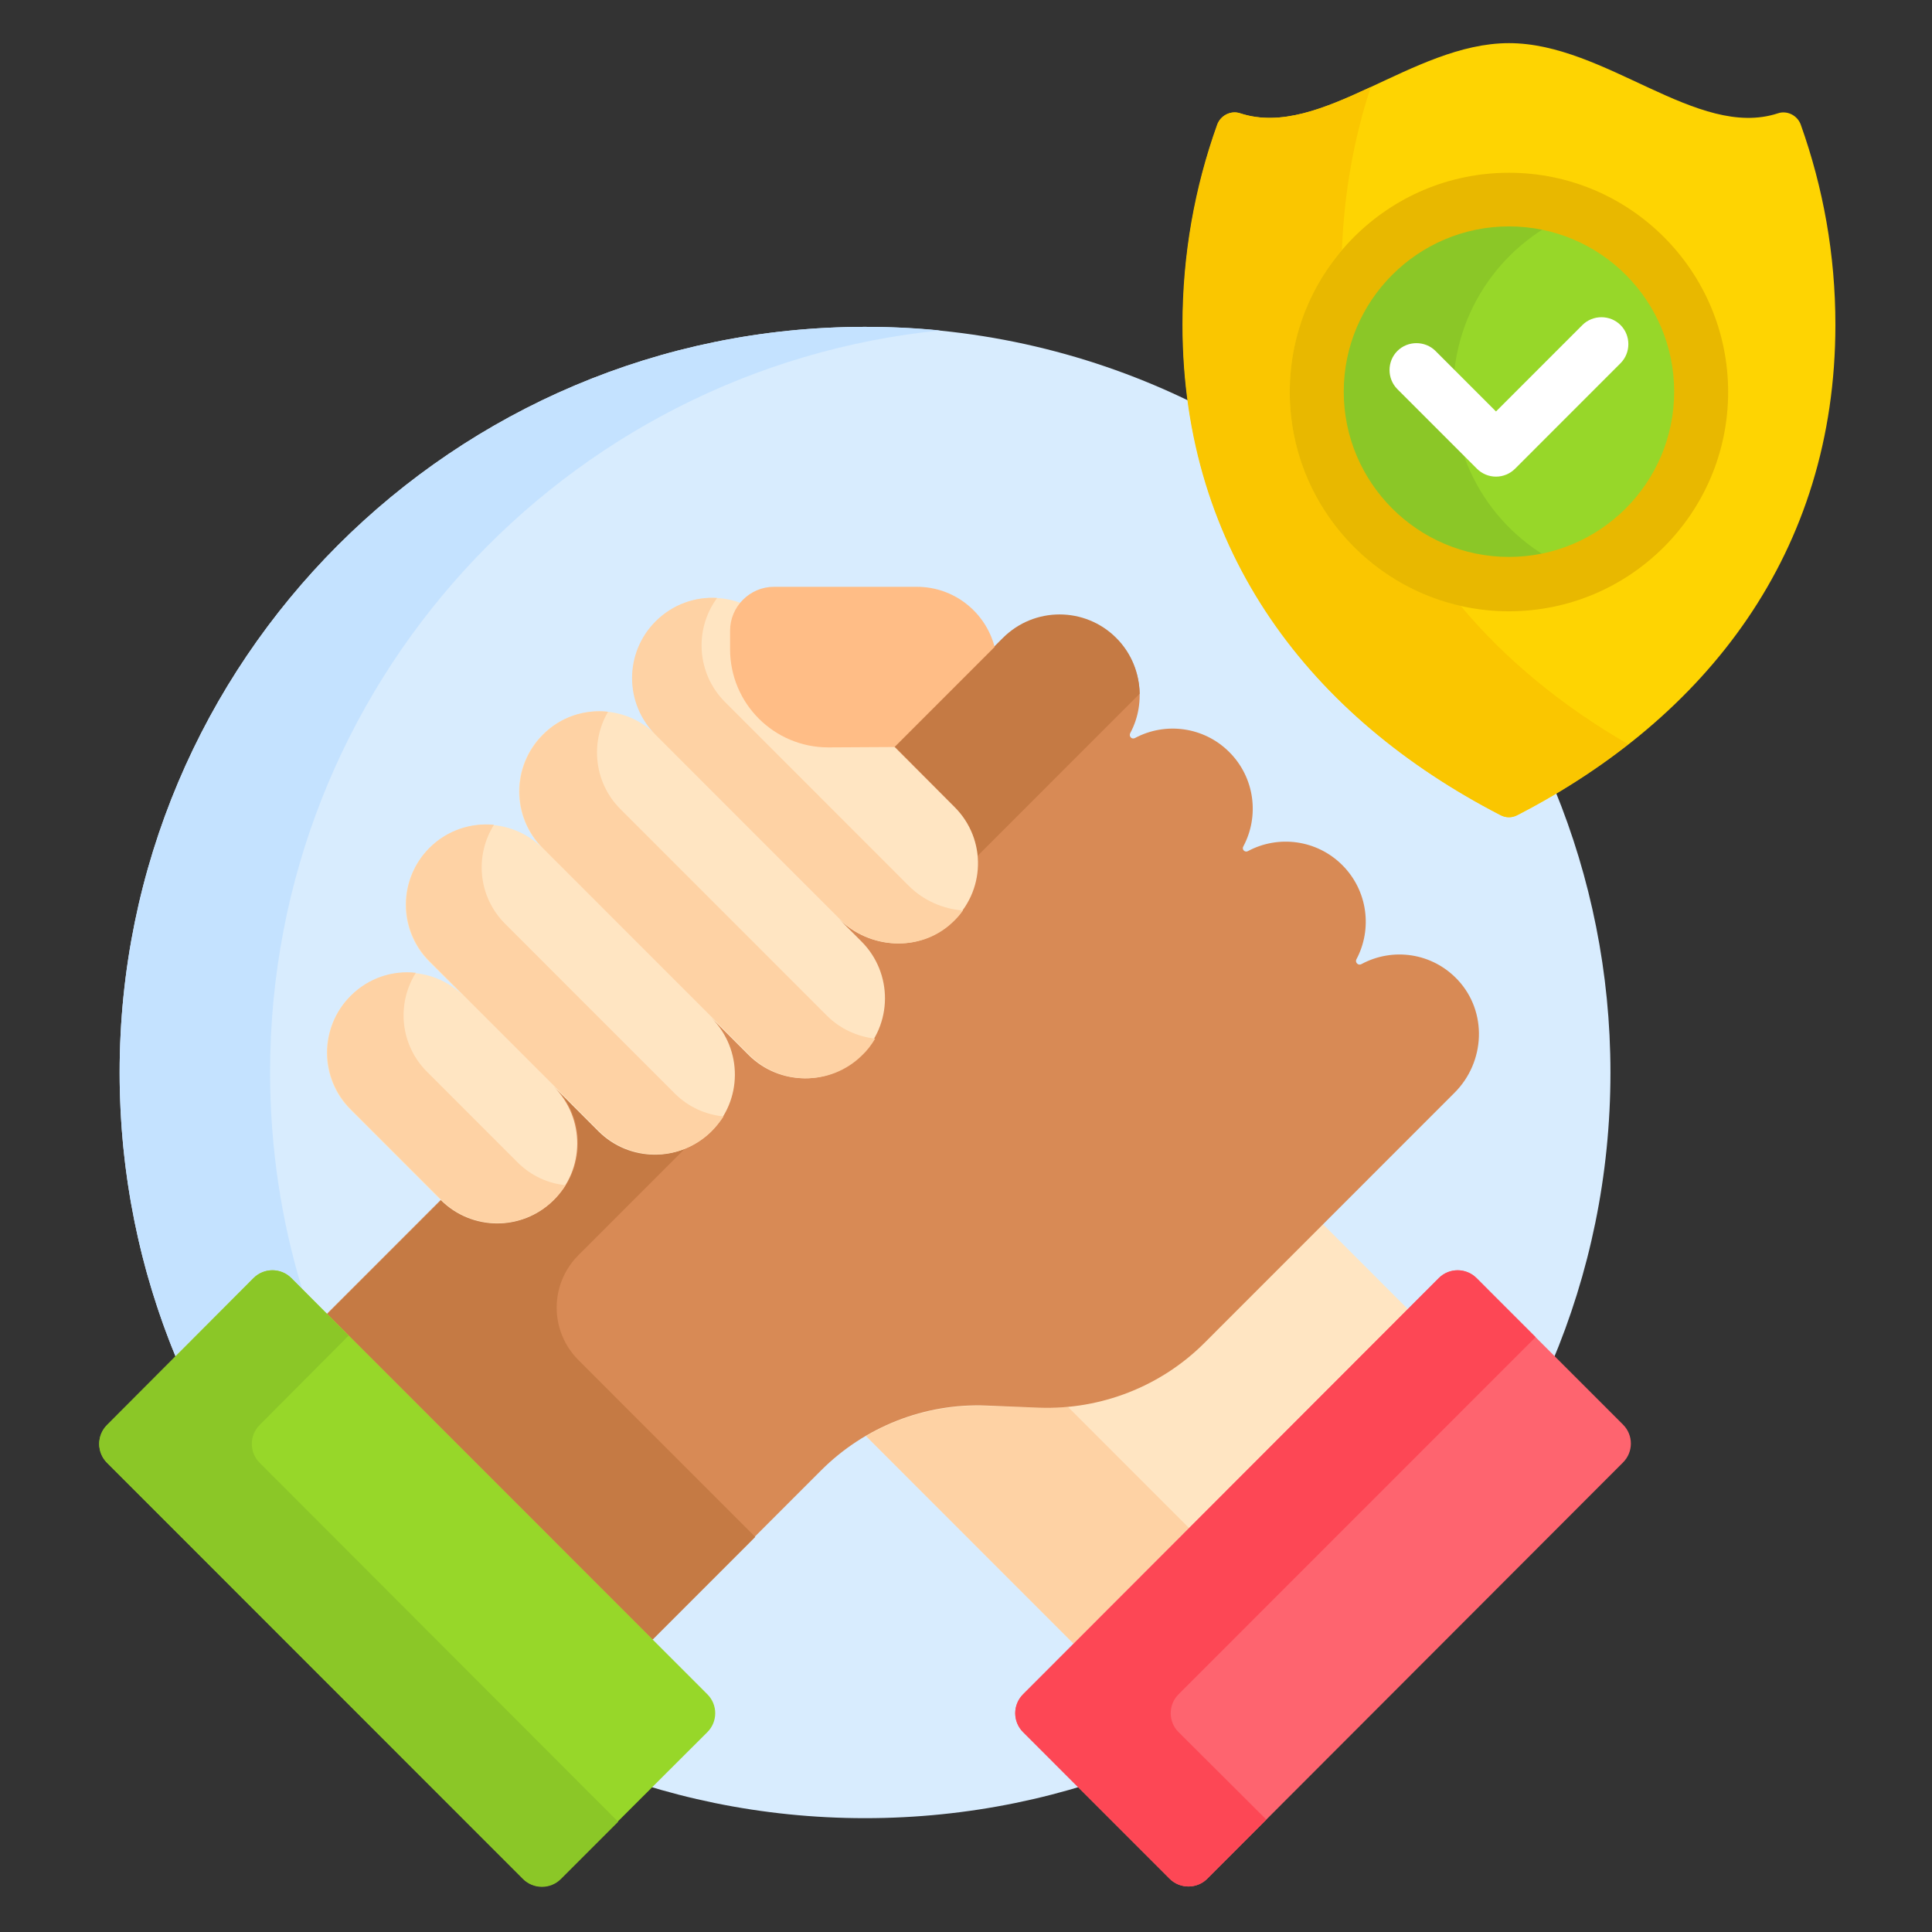 <svg xmlns="http://www.w3.org/2000/svg" xmlns:xlink="http://www.w3.org/1999/xlink" width="1080" zoomAndPan="magnify" viewBox="0 0 810 810" height="1080" preserveAspectRatio="xMidYMid meet" version="1.0"><rect x="0" y="0" width="810" height="810" fill="#333333" stroke="none"/><defs><clipPath id="8b01538739"><path d="M 283.5 392.973 L 459.746 392.973 L 459.746 526.5 L 283.5 526.5 Z M 283.5 392.973 " clip-rule="nonzero"/></clipPath><clipPath id="0fcd5bb35a"><path d="M 0.5 0.973 L 176.746 0.973 L 176.746 134.5 L 0.5 134.5 Z M 0.5 0.973 " clip-rule="nonzero"/></clipPath><clipPath id="3507f037db"><rect x="0" width="177" y="0" height="135"/></clipPath><clipPath id="526641c4c5"><path d="M 495 18 L 769.5 18 L 769.5 343 L 495 343 Z M 495 18 " clip-rule="nonzero"/></clipPath></defs><g clip-path="url(#8b01538739)"><g transform="matrix(1, 0, 0, 1, 283, 392)"><g clip-path="url(#3507f037db)"><g clip-path="url(#0fcd5bb35a)"><path fill="#ff4343" d="M 0.5 0.973 L 176.797 0.973 L 176.797 134.5 L 0.5 134.5 Z M 0.5 0.973 " fill-opacity="1" fill-rule="nonzero"/></g></g></g></g><path fill="#d8ecfe" d="M 635.5 340.516 C 634.594 340.969 633.691 341.273 632.633 341.273 C 631.578 341.273 630.672 340.969 629.766 340.516 C 555.07 302.023 509.801 241.645 499.539 168.586 C 458.191 148.355 411.715 137.035 362.672 137.035 C 190.043 137.035 50.156 276.969 50.156 449.656 C 50.156 622.344 190.043 762.273 362.672 762.273 C 535.301 762.273 675.188 622.344 675.188 449.656 C 675.188 407.84 666.887 367.84 651.949 331.309 C 646.668 334.48 641.234 337.5 635.5 340.516 Z M 635.5 340.516 " fill-opacity="1" fill-rule="nonzero"/><path fill="#c4e2ff" d="M 106.293 535.848 C 110.668 531.469 117.762 531.469 122.137 535.848 L 126.664 540.375 C 117.91 511.695 113.234 481.051 113.234 449.504 C 113.234 287.535 236.367 154.395 394.211 138.547 C 383.797 137.488 373.387 137.035 362.672 137.035 C 190.043 137.035 50.156 276.969 50.156 449.656 C 50.156 491.77 58.457 531.922 73.547 568.605 Z M 106.293 535.848 " fill-opacity="1" fill-rule="nonzero"/><path fill="#ffe5c2" d="M 503.914 561.961 C 486.562 579.32 463.625 588.832 439.18 588.832 C 438.121 588.832 436.914 588.832 435.859 588.832 L 413.676 588.074 C 412.469 588.074 411.414 588.074 410.207 588.074 C 393.004 588.074 376.555 592.605 362.219 601.207 L 451.402 690.422 L 591.59 550.188 L 553.863 512.449 Z M 503.914 561.961 " fill-opacity="1" fill-rule="nonzero"/><path fill="#fed2a4" d="M 435.707 590.191 L 413.527 589.434 C 395.719 588.832 378.215 593.207 363.125 602.113 L 450.043 689.062 L 498.484 640.605 L 447.781 589.887 C 443.707 590.191 439.781 590.34 435.707 590.191 Z M 435.707 590.191 " fill-opacity="1" fill-rule="nonzero"/><path fill="#fe646f" d="M 490.336 787.633 L 428.918 726.195 C 424.543 721.82 424.543 714.723 428.918 710.348 L 603.207 535.848 C 607.582 531.469 614.676 531.469 619.051 535.848 L 680.469 597.285 C 684.844 601.66 684.844 608.758 680.469 613.133 L 506.18 787.633 C 501.801 792.012 494.711 792.012 490.336 787.633 Z M 490.336 787.633 " fill-opacity="1" fill-rule="nonzero"/><path fill="#fd4755" d="M 494.105 726.195 C 489.73 721.82 489.73 714.723 494.105 710.348 L 643.801 560.602 L 619.051 535.848 C 614.676 531.469 607.582 531.469 603.207 535.848 L 428.918 710.348 C 424.543 714.723 424.543 721.82 428.918 726.195 L 490.336 787.633 C 494.711 792.012 501.801 792.012 506.18 787.633 L 530.926 762.879 Z M 494.105 726.195 " fill-opacity="1" fill-rule="nonzero"/><path fill="#d88a55" d="M 611.207 410.859 C 600.492 399.387 583.891 397.125 570.766 404.219 C 569.406 404.973 568.047 403.465 568.652 402.258 C 575.441 389.574 573.48 373.426 562.766 362.707 C 552.051 351.988 535.906 350.027 523.23 356.82 C 521.871 357.574 520.516 356.066 521.27 354.859 C 528.059 342.176 526.098 326.027 515.383 315.309 C 504.668 304.59 488.523 302.629 475.848 309.422 C 474.488 310.176 473.133 308.668 473.887 307.309 C 480.828 294.328 478.562 277.57 467.094 266.852 C 453.816 254.477 432.84 255.383 419.863 268.211 L 416.848 271.23 L 414.281 271.684 L 373.539 312.441 L 373.84 314.25 L 398.438 338.855 C 404.773 345.195 408.695 353.953 408.395 363.008 C 408.094 371.766 404.473 379.914 397.984 385.801 C 392.25 391.086 384.703 393.953 376.707 393.953 C 367.805 393.953 359.203 390.332 352.863 383.992 L 350.75 386.105 L 359.805 395.16 C 365.84 401.199 369.613 409.199 369.766 417.652 C 369.914 428.219 365.086 438.031 356.336 444.523 C 352.262 447.543 347.43 449.504 342.301 450.105 C 332.039 451.617 322.082 448.145 314.988 441.051 L 299.445 425.504 L 297.332 427.617 C 304.879 435.164 308.199 445.73 306.086 456.75 C 305.332 460.523 303.973 464.145 301.859 467.316 C 295.219 477.73 283.75 483.316 271.68 482.262 C 263.984 481.656 256.891 477.883 251.457 472.449 L 233.352 454.332 L 231.238 456.445 C 237.879 463.238 241.199 472.297 240.441 481.809 C 239.992 487.695 237.727 493.43 234.105 498.262 C 227.918 506.41 218.562 511.09 208.453 511.09 C 200 511.09 192.004 507.77 185.969 501.883 L 136.02 551.848 L 272.434 688.309 L 344.262 616.453 C 362.523 598.191 387.723 588.227 413.527 589.285 L 435.707 590.191 C 461.512 591.094 486.711 581.285 504.973 563.02 L 609.848 458.109 C 622.672 445.277 623.73 424.293 611.207 410.859 Z M 611.207 410.859 " fill-opacity="1" fill-rule="nonzero"/><path fill="#c57a44" d="M 400.246 338.402 C 405.98 344.141 409.148 351.387 409.902 358.781 L 477.809 290.855 C 477.66 282.402 474.488 273.949 468 267.457 C 454.871 254.324 433.594 254.324 420.469 267.457 L 375.047 312.895 Z M 400.246 338.402 " fill-opacity="1" fill-rule="nonzero"/><path fill="#c57a44" d="M 242.555 526.188 L 287.07 481.656 C 275 486.336 260.816 483.77 251.156 474.109 L 232.598 455.543 C 245.723 468.824 245.574 490.262 232.145 503.242 C 219.016 515.922 198.191 515.77 185.215 502.941 L 137.227 550.941 L 273.641 687.402 L 316.648 644.379 L 242.555 570.266 C 230.332 558.035 230.332 538.414 242.555 526.188 Z M 242.555 526.188 " fill-opacity="1" fill-rule="nonzero"/><path fill="#ffe5c2" d="M 400.246 338.402 L 322.531 260.512 C 309.406 247.379 288.129 247.379 275 260.512 C 261.871 273.645 261.871 294.93 275 308.062 C 261.871 294.93 240.594 294.93 227.465 308.062 C 214.336 321.195 214.336 342.48 227.465 355.613 C 214.336 342.48 193.059 342.48 179.934 355.613 C 166.805 368.746 166.805 390.027 179.934 403.16 L 194.418 417.652 C 181.289 404.52 160.012 404.52 146.887 417.652 C 133.758 430.785 133.758 452.07 146.887 465.203 L 184.762 503.09 C 197.738 516.074 218.715 516.223 231.84 503.395 C 245.273 490.41 245.422 468.824 232.145 455.543 L 250.855 474.258 C 263.832 487.242 284.809 487.391 297.938 474.562 C 311.367 461.578 311.516 439.992 298.238 426.711 L 313.781 442.258 C 326.758 455.238 347.734 455.391 360.863 442.559 C 374.293 429.578 374.441 407.992 361.164 394.707 L 351.656 385.199 C 364.484 398.031 385.457 399.238 398.738 387.012 C 413.375 373.879 413.676 351.84 400.246 338.402 Z M 400.246 338.402 " fill-opacity="1" fill-rule="nonzero"/><path fill="#ffbd86" d="M 384.402 246.023 L 324.496 246.023 C 314.383 246.023 306.086 254.324 306.086 264.438 L 306.086 272.137 C 306.086 294.93 324.496 313.348 347.281 313.348 L 375.047 313.195 L 416.996 271.23 C 413.223 256.738 400.094 246.023 384.402 246.023 Z M 384.402 246.023 " fill-opacity="1" fill-rule="nonzero"/><path fill="#fed2a4" d="M 381.082 371.461 L 303.973 294.328 C 292.051 282.402 290.996 263.836 300.652 250.703 C 291.449 250.098 281.941 253.418 274.848 260.512 C 261.719 273.645 261.719 294.93 274.848 308.062 L 351.957 385.199 C 364.785 398.031 385.762 399.238 399.039 387.012 C 400.852 385.348 402.359 383.688 403.719 381.727 C 395.57 381.121 387.27 377.652 381.082 371.461 Z M 381.082 371.461 " fill-opacity="1" fill-rule="nonzero"/><path fill="#fed2a4" d="M 346.676 425.805 L 260.059 339.16 C 249.043 328.141 247.383 311.234 254.93 298.402 C 245.121 297.344 235.012 300.516 227.617 308.062 C 214.488 321.195 214.488 342.48 227.617 355.613 L 314.234 442.258 C 327.211 455.238 348.188 455.391 361.312 442.559 C 363.578 440.445 365.387 438.031 366.898 435.465 C 359.352 434.559 352.262 431.391 346.676 425.805 Z M 346.676 425.805 " fill-opacity="1" fill-rule="nonzero"/><path fill="#fed2a4" d="M 282.848 458.41 L 211.773 387.312 C 200.453 375.992 198.945 358.781 207.094 345.801 C 197.438 344.895 187.477 348.066 180.082 355.461 C 166.953 368.594 166.953 389.879 180.082 403.012 L 251.156 474.109 C 264.133 487.09 285.109 487.242 298.238 474.41 C 300.199 472.449 301.859 470.336 303.367 468.07 C 295.824 467.316 288.582 464.145 282.848 458.41 Z M 282.848 458.41 " fill-opacity="1" fill-rule="nonzero"/><path fill="#fed2a4" d="M 216.902 487.242 L 179.027 449.352 C 167.711 438.031 166.199 420.824 174.348 407.84 C 164.539 406.785 154.582 409.953 147.035 417.5 C 133.906 430.633 133.906 451.918 147.035 465.051 L 184.91 502.941 C 197.891 515.922 218.863 516.074 231.992 503.242 C 233.953 501.281 235.613 499.168 237.125 496.902 C 229.73 496.148 222.637 492.977 216.902 487.242 Z M 216.902 487.242 " fill-opacity="1" fill-rule="nonzero"/><path fill="#97d729" d="M 296.578 726.195 L 235.012 787.633 C 230.633 792.012 223.543 792.012 219.168 787.633 L 44.875 613.285 C 40.5 608.906 40.5 601.812 44.875 597.434 L 106.293 535.848 C 110.668 531.469 117.762 531.469 122.137 535.848 L 296.578 710.348 C 300.953 714.723 300.953 721.82 296.578 726.195 Z M 296.578 726.195 " fill-opacity="1" fill-rule="nonzero"/><path fill="#8bc727" d="M 108.859 613.285 C 104.48 608.906 104.48 601.812 108.859 597.434 L 146.129 560 L 122.137 535.848 C 117.762 531.469 110.668 531.469 106.293 535.848 L 44.875 597.434 C 40.5 601.812 40.5 608.906 44.875 613.285 L 219.316 787.785 C 223.691 792.16 230.785 792.16 235.16 787.785 L 259.156 763.781 Z M 108.859 613.285 " fill-opacity="1" fill-rule="nonzero"/><g clip-path="url(#526641c4c5)"><path fill="#fed402" d="M 632.633 18.086 C 592.043 18.086 553.711 58.543 520.062 47.523 C 516.137 46.164 511.762 48.426 510.402 52.352 C 501.047 78.465 495.918 106.695 495.918 136.129 C 495.918 231.684 549.941 300.816 629.164 341.727 C 631.426 342.934 633.992 342.934 636.254 341.727 C 715.477 300.816 769.5 231.684 769.5 136.129 C 769.5 106.695 764.371 78.617 755.012 52.352 C 753.656 48.426 749.281 46.164 745.355 47.523 C 711.555 58.543 673.227 18.086 632.633 18.086 Z M 632.633 18.086 " fill-opacity="1" fill-rule="nonzero"/></g><path fill="#fac600" d="M 612.414 254.023 C 571.367 244.812 540.734 208.133 540.734 164.359 C 540.734 141.715 549.035 120.883 562.617 104.73 C 563.52 81.031 567.594 58.09 574.688 36.504 C 555.523 45.41 537.113 53.105 519.91 47.523 C 515.988 46.164 511.609 48.426 510.254 52.352 C 500.898 78.465 495.766 106.695 495.766 136.129 C 495.766 231.684 549.789 300.816 629.012 341.727 C 631.273 342.934 633.84 342.934 636.105 341.727 C 652.855 333.121 668.398 323.156 682.582 311.988 C 655.418 296.289 631.578 276.969 612.414 254.023 Z M 612.414 254.023 " fill-opacity="1" fill-rule="nonzero"/><path fill="#97d729" d="M 713.215 164.359 C 713.215 165.676 713.184 166.996 713.117 168.312 C 713.051 169.629 712.957 170.945 712.828 172.258 C 712.695 173.57 712.535 174.879 712.344 176.184 C 712.148 177.488 711.922 178.789 711.664 180.082 C 711.41 181.379 711.121 182.664 710.801 183.945 C 710.48 185.223 710.129 186.496 709.746 187.758 C 709.363 189.02 708.949 190.273 708.504 191.512 C 708.059 192.754 707.586 193.984 707.082 195.203 C 706.574 196.422 706.043 197.629 705.477 198.82 C 704.914 200.016 704.32 201.191 703.699 202.355 C 703.078 203.52 702.426 204.668 701.75 205.797 C 701.07 206.93 700.367 208.043 699.633 209.141 C 698.902 210.238 698.141 211.316 697.355 212.375 C 696.57 213.434 695.758 214.477 694.922 215.496 C 694.086 216.516 693.227 217.512 692.34 218.492 C 691.453 219.469 690.547 220.422 689.613 221.355 C 688.68 222.289 687.727 223.199 686.746 224.086 C 685.77 224.969 684.773 225.832 683.754 226.668 C 682.734 227.504 681.695 228.316 680.637 229.102 C 679.574 229.887 678.496 230.648 677.402 231.379 C 676.305 232.113 675.191 232.82 674.059 233.496 C 672.93 234.176 671.781 234.824 670.617 235.449 C 669.457 236.07 668.277 236.664 667.086 237.227 C 665.895 237.789 664.688 238.324 663.469 238.828 C 662.25 239.336 661.023 239.809 659.781 240.254 C 658.539 240.699 657.285 241.113 656.023 241.496 C 654.762 241.879 653.492 242.23 652.211 242.551 C 650.934 242.871 649.648 243.16 648.355 243.418 C 647.059 243.676 645.762 243.898 644.457 244.094 C 643.152 244.285 641.844 244.449 640.531 244.578 C 639.219 244.707 637.906 244.805 636.586 244.867 C 635.27 244.934 633.953 244.965 632.633 244.965 C 631.316 244.965 629.996 244.934 628.68 244.867 C 627.363 244.805 626.047 244.707 624.734 244.578 C 623.422 244.449 622.113 244.285 620.809 244.094 C 619.504 243.898 618.207 243.676 616.914 243.418 C 615.621 243.16 614.332 242.871 613.055 242.551 C 611.773 242.23 610.504 241.879 609.242 241.496 C 607.98 241.113 606.727 240.699 605.488 240.254 C 604.246 239.809 603.016 239.336 601.797 238.828 C 600.578 238.324 599.371 237.789 598.18 237.227 C 596.988 236.664 595.812 236.07 594.648 235.449 C 593.484 234.824 592.336 234.176 591.207 233.496 C 590.074 232.82 588.961 232.113 587.863 231.379 C 586.77 230.648 585.691 229.887 584.633 229.102 C 583.57 228.316 582.531 227.504 581.512 226.668 C 580.492 225.832 579.496 224.969 578.52 224.086 C 577.543 223.199 576.586 222.289 575.652 221.355 C 574.723 220.422 573.812 219.469 572.926 218.492 C 572.043 217.512 571.18 216.516 570.344 215.496 C 569.508 214.477 568.695 213.434 567.91 212.375 C 567.125 211.316 566.367 210.238 565.633 209.141 C 564.898 208.043 564.195 206.93 563.516 205.797 C 562.84 204.668 562.188 203.52 561.566 202.355 C 560.945 201.191 560.352 200.016 559.789 198.82 C 559.227 197.629 558.691 196.422 558.188 195.203 C 557.68 193.984 557.207 192.754 556.762 191.512 C 556.32 190.273 555.906 189.02 555.523 187.758 C 555.141 186.496 554.789 185.223 554.469 183.945 C 554.148 182.664 553.859 181.379 553.602 180.082 C 553.344 178.789 553.117 177.488 552.926 176.184 C 552.73 174.879 552.57 173.57 552.441 172.258 C 552.312 170.945 552.215 169.629 552.148 168.312 C 552.086 166.996 552.051 165.676 552.051 164.359 C 552.051 163.039 552.086 161.719 552.148 160.402 C 552.215 159.086 552.312 157.77 552.441 156.457 C 552.57 155.145 552.73 153.836 552.926 152.531 C 553.117 151.227 553.344 149.926 553.602 148.633 C 553.859 147.34 554.148 146.051 554.469 144.773 C 554.789 143.492 555.141 142.223 555.523 140.957 C 555.906 139.695 556.32 138.445 556.762 137.203 C 557.207 135.961 557.68 134.73 558.188 133.512 C 558.691 132.293 559.227 131.086 559.789 129.895 C 560.352 128.699 560.945 127.523 561.566 126.359 C 562.188 125.195 562.84 124.047 563.516 122.918 C 564.195 121.785 564.898 120.672 565.633 119.574 C 566.367 118.477 567.125 117.398 567.91 116.34 C 568.695 115.281 569.508 114.242 570.344 113.223 C 571.18 112.199 572.043 111.203 572.926 110.227 C 573.812 109.246 574.723 108.293 575.652 107.359 C 576.586 106.426 577.543 105.516 578.52 104.633 C 579.496 103.746 580.492 102.883 581.512 102.047 C 582.531 101.211 583.57 100.398 584.633 99.613 C 585.691 98.828 586.77 98.066 587.863 97.336 C 588.961 96.602 590.074 95.895 591.207 95.219 C 592.336 94.539 593.484 93.891 594.648 93.27 C 595.812 92.645 596.988 92.055 598.18 91.488 C 599.371 90.926 600.578 90.391 601.797 89.887 C 603.016 89.383 604.246 88.906 605.488 88.461 C 606.727 88.02 607.98 87.605 609.242 87.223 C 610.504 86.84 611.773 86.484 613.055 86.164 C 614.332 85.844 615.621 85.555 616.914 85.301 C 618.207 85.043 619.504 84.816 620.809 84.621 C 622.113 84.43 623.422 84.266 624.734 84.137 C 626.047 84.008 627.363 83.91 628.68 83.848 C 629.996 83.781 631.316 83.75 632.633 83.75 C 633.953 83.75 635.27 83.781 636.586 83.848 C 637.906 83.91 639.219 84.008 640.531 84.137 C 641.844 84.266 643.152 84.43 644.457 84.621 C 645.762 84.816 647.059 85.043 648.355 85.301 C 649.648 85.555 650.934 85.844 652.211 86.164 C 653.492 86.484 654.762 86.84 656.023 87.223 C 657.285 87.605 658.539 88.02 659.781 88.461 C 661.023 88.906 662.25 89.383 663.469 89.887 C 664.688 90.391 665.895 90.926 667.086 91.488 C 668.277 92.055 669.457 92.645 670.617 93.27 C 671.781 93.891 672.93 94.539 674.059 95.219 C 675.191 95.895 676.305 96.602 677.402 97.336 C 678.496 98.066 679.574 98.828 680.637 99.613 C 681.695 100.398 682.734 101.211 683.754 102.047 C 684.773 102.883 685.77 103.746 686.746 104.633 C 687.727 105.516 688.68 106.426 689.613 107.359 C 690.547 108.293 691.453 109.246 692.34 110.227 C 693.227 111.203 694.086 112.199 694.922 113.223 C 695.758 114.242 696.57 115.281 697.355 116.34 C 698.141 117.398 698.902 118.477 699.633 119.574 C 700.367 120.672 701.07 121.785 701.75 122.918 C 702.426 124.047 703.078 125.195 703.699 126.359 C 704.32 127.523 704.914 128.699 705.477 129.895 C 706.043 131.086 706.574 132.293 707.082 133.512 C 707.586 134.73 708.059 135.961 708.504 137.203 C 708.949 138.445 709.363 139.695 709.746 140.957 C 710.129 142.223 710.48 143.492 710.801 144.773 C 711.121 146.051 711.41 147.34 711.664 148.633 C 711.922 149.926 712.148 151.227 712.344 152.531 C 712.535 153.836 712.695 155.145 712.824 156.457 C 712.957 157.77 713.051 159.086 713.117 160.402 C 713.184 161.719 713.215 163.039 713.215 164.359 Z M 713.215 164.359 " fill-opacity="1" fill-rule="nonzero"/><path fill="#8bc727" d="M 609.242 164.359 C 609.242 129.941 630.824 100.504 661.305 88.883 C 652.402 85.562 642.742 83.598 632.785 83.598 C 588.27 83.598 552.203 119.676 552.203 164.207 C 552.203 208.738 588.27 244.812 632.785 244.812 C 642.895 244.812 652.402 243.004 661.305 239.531 C 630.824 228.211 609.242 198.773 609.242 164.359 Z M 609.242 164.359 " fill-opacity="1" fill-rule="nonzero"/><path fill="#e8b800" d="M 632.633 256.285 C 581.93 256.285 540.734 215.078 540.734 164.359 C 540.734 113.637 581.93 72.43 632.633 72.43 C 683.336 72.43 724.531 113.637 724.531 164.359 C 724.531 215.078 683.336 256.285 632.633 256.285 Z M 632.633 94.922 C 594.457 94.922 563.371 126.016 563.371 164.207 C 563.371 202.398 594.457 233.492 632.633 233.492 C 670.812 233.492 701.898 202.398 701.898 164.207 C 701.898 126.016 670.961 94.922 632.633 94.922 Z M 632.633 94.922 " fill-opacity="1" fill-rule="nonzero"/><path fill="#ffffff" d="M 627.199 199.832 C 624.184 199.832 621.316 198.625 619.203 196.512 L 585.855 163.148 C 581.477 158.773 581.477 151.527 585.855 147.148 C 590.23 142.773 597.473 142.773 601.848 147.148 L 627.199 172.508 L 663.418 136.281 C 667.793 131.902 675.035 131.902 679.414 136.281 C 683.789 140.66 683.789 147.902 679.414 152.281 L 635.199 196.512 C 633.086 198.625 630.219 199.832 627.199 199.832 Z M 627.199 199.832 " fill-opacity="1" fill-rule="nonzero"/></svg>